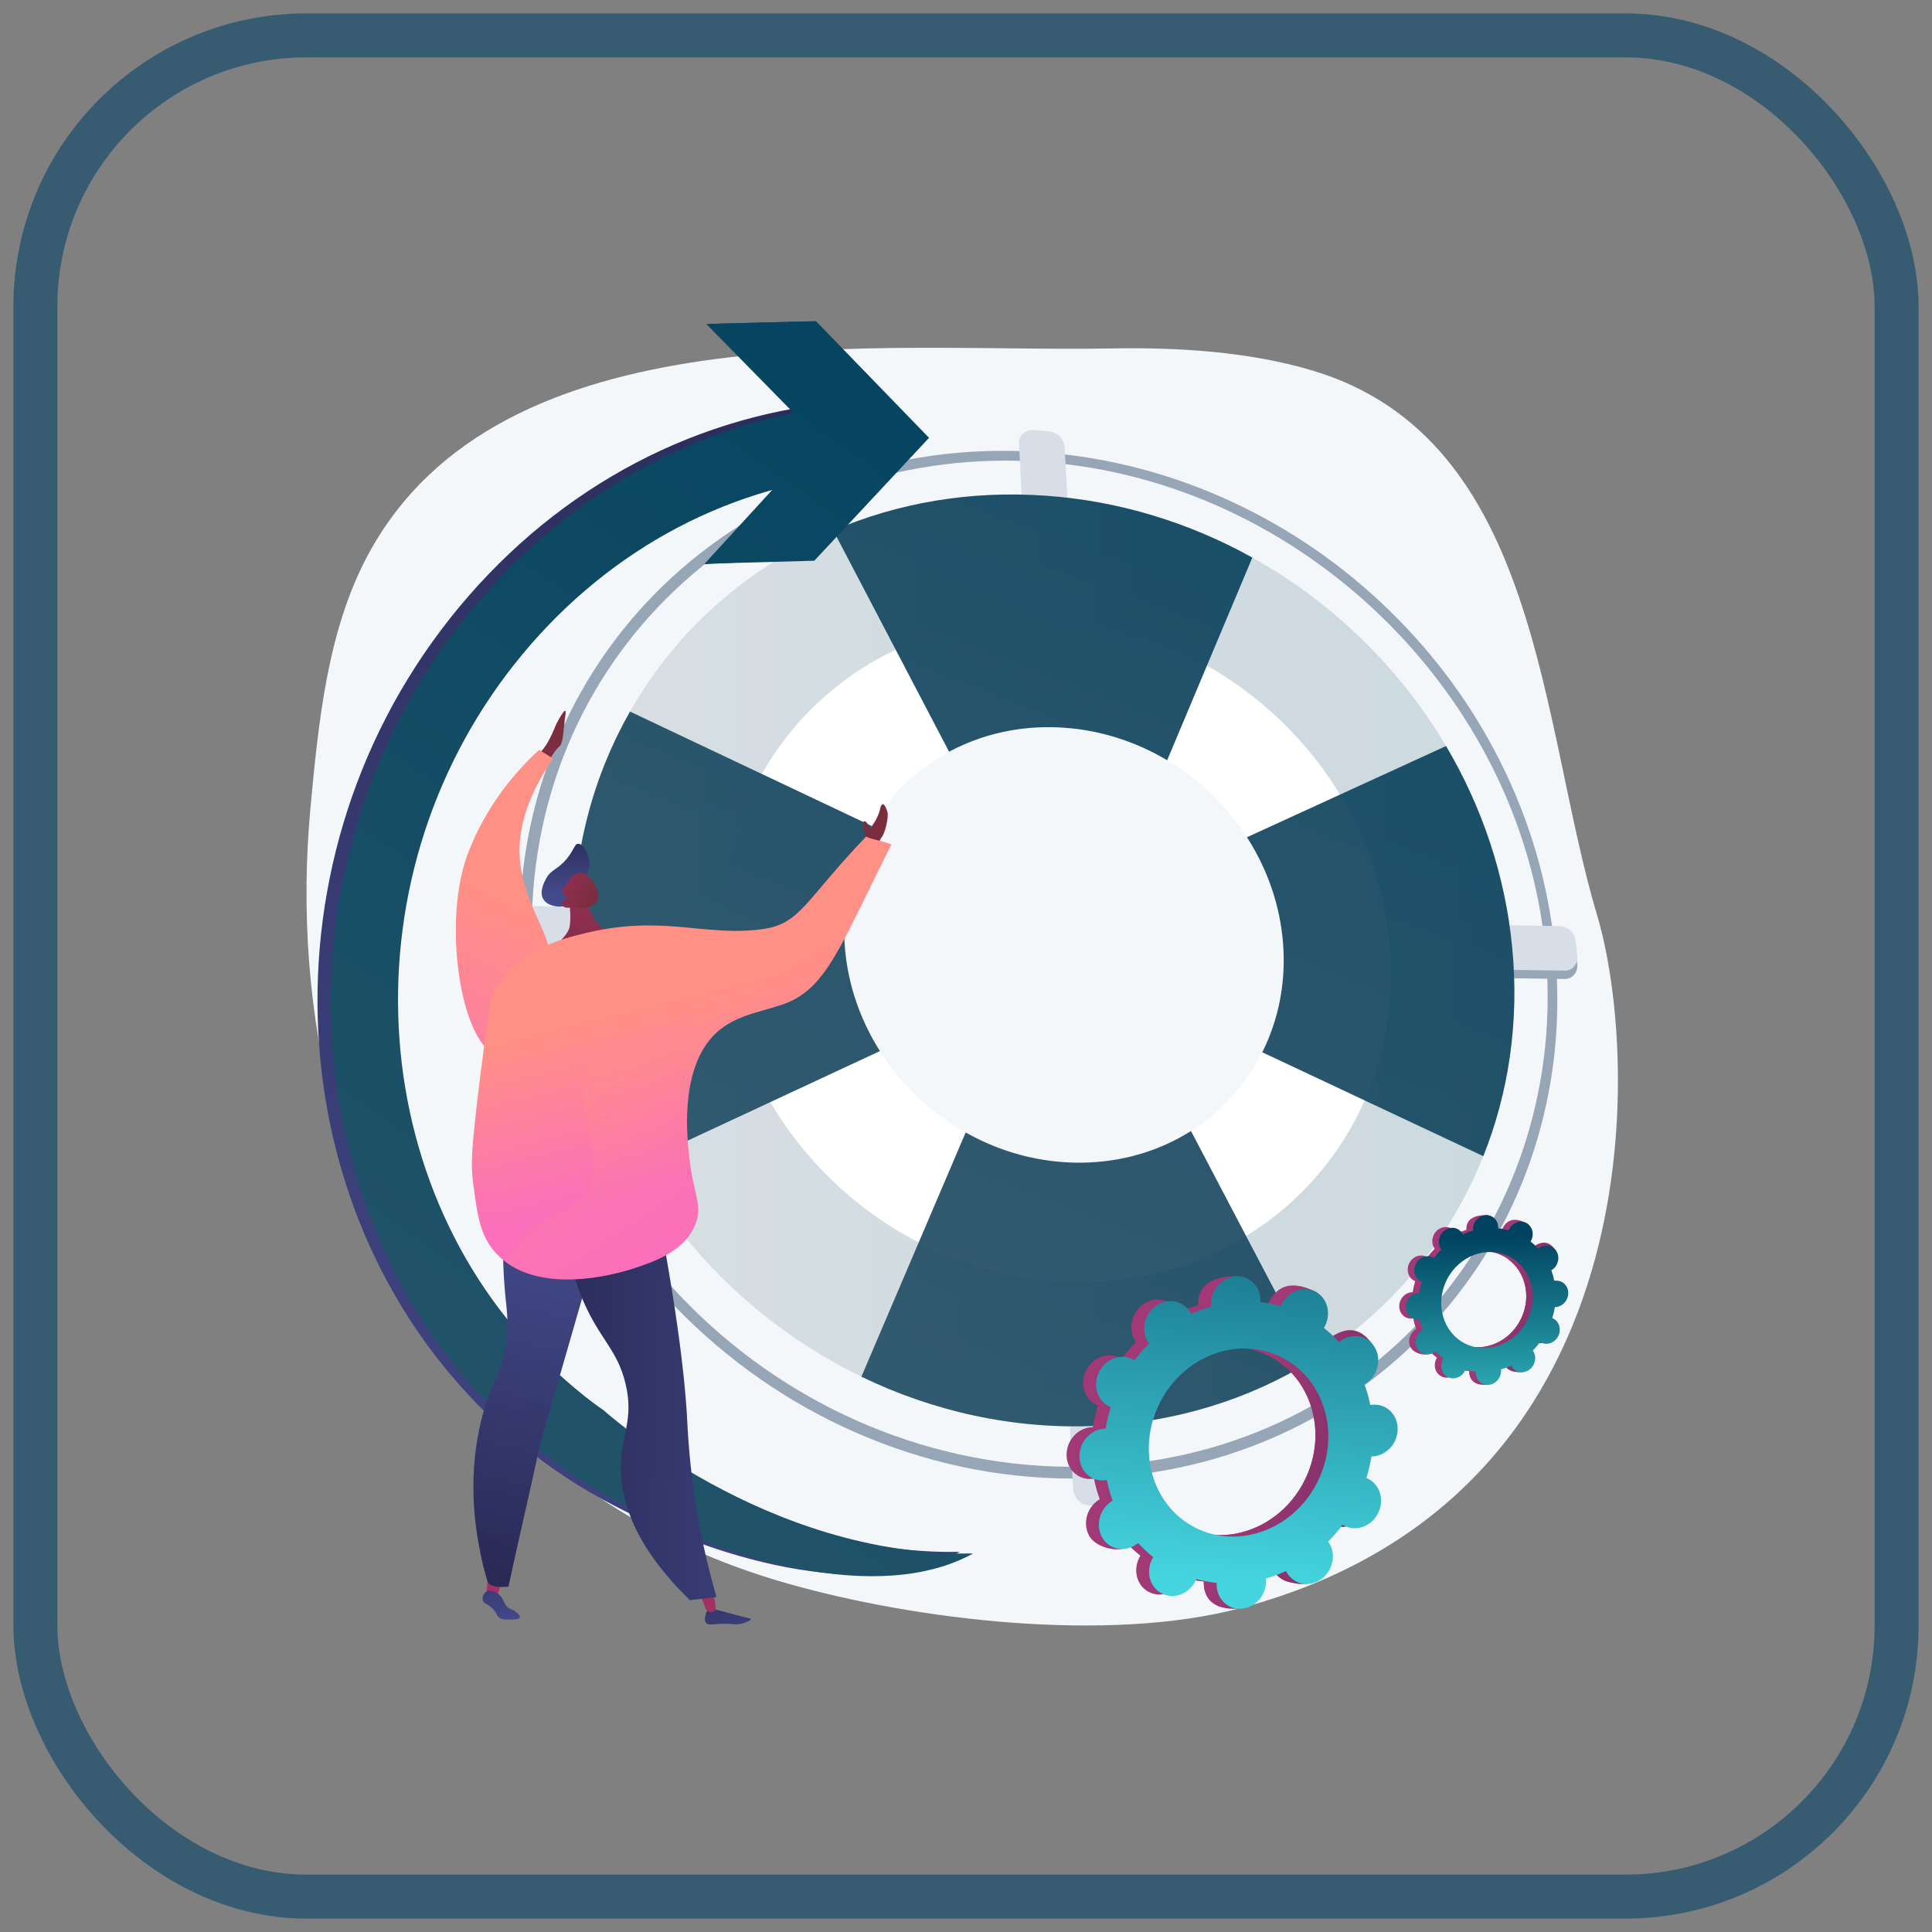 <svg width="98" height="98" viewBox="0 0 98 98" fill="none" xmlns="http://www.w3.org/2000/svg">
<rect x="0" y="0" width="98" height="98" fill="#808080" stroke="none"/>
<rect x="1.795" y="1.795" width="94.41" height="94.41" rx="13.753" stroke="#375C71" stroke-width="2.23"/>
<path d="M24.021 70.271C27.904 74.842 33.148 78.373 39.824 80.289C46.435 82.187 56.212 83.35 62.922 81.571C84.113 75.954 83.135 53.519 81.016 46.439C78.105 36.714 78.151 22.286 66.608 18.806C63.35 17.824 59.685 17.611 56.302 17.675C44.742 17.894 25.341 15.618 18.639 28.198C16.596 32.032 16.15 36.682 15.749 40.973C14.778 51.387 17.271 62.325 24.021 70.271Z" fill="#F4F7FA"/>
<path d="M80.005 48.906C80.047 49.327 79.76 49.663 79.362 49.658L75.46 49.604C75.053 49.598 74.694 49.248 74.655 48.822L74.587 48.079C74.549 47.655 74.843 47.318 75.249 47.326L79.138 47.402C79.534 47.41 79.888 47.755 79.931 48.173L80.005 48.906Z" fill="#97A6B7"/>
<path d="M31.741 48.144C31.746 48.616 31.341 48.993 30.839 48.986L25.899 48.917C25.384 48.91 24.96 48.516 24.96 48.037V47.203C24.96 46.727 25.38 46.349 25.892 46.359L30.81 46.456C31.31 46.465 31.724 46.853 31.729 47.322L31.741 48.144Z" fill="#97A6B7"/>
<path d="M55.725 74.967C51.997 75.148 48.284 74.558 44.711 73.198C41.221 71.87 38.037 69.878 35.268 67.282C32.491 64.678 30.296 61.62 28.755 58.212C27.169 54.704 26.363 51.006 26.354 47.246C26.344 43.538 27.11 40.014 28.608 36.782C30.028 33.718 32.039 31.054 34.563 28.857C37.037 26.705 39.879 25.109 43.003 24.097C46.174 23.069 49.507 22.688 52.914 22.946C56.267 23.2 59.51 24.059 62.571 25.491C65.499 26.861 68.156 28.705 70.486 30.977C72.81 33.242 74.707 35.836 76.134 38.699C77.619 41.678 78.539 44.842 78.865 48.121C79.195 51.441 78.898 54.7 77.97 57.819C77.057 60.885 75.571 63.698 73.536 66.177C71.459 68.707 68.912 70.765 65.955 72.277C62.83 73.876 59.387 74.788 55.725 74.967ZM52.941 23.438C38.959 22.396 26.917 32.742 26.971 47.257C27.028 62.593 40.385 75.097 55.693 74.373C69.952 73.698 79.716 61.656 78.383 48.113C77.113 35.215 66.049 24.414 52.941 23.438Z" fill="#97A6B7"/>
<path d="M54.224 26.63C54.247 27.042 53.926 27.354 53.493 27.326L52.728 27.276C52.292 27.247 51.916 26.888 51.894 26.474L51.688 22.492C51.667 22.085 52.011 21.784 52.443 21.818L53.189 21.877C53.618 21.91 53.978 22.264 54.001 22.669L54.224 26.63Z" fill="#D8DEE8"/>
<path d="M56.962 75.385C56.989 75.878 56.642 76.297 56.172 76.321L55.34 76.364C54.867 76.389 54.455 76.007 54.43 75.512L54.183 70.749C54.158 70.262 54.53 69.854 54.999 69.837L55.81 69.808C56.275 69.791 56.669 70.168 56.696 70.652L56.962 75.385Z" fill="#D8DEE8"/>
<path d="M80.005 48.482C80.047 48.902 79.76 49.239 79.362 49.234L75.46 49.18C75.053 49.174 74.694 48.824 74.655 48.398L74.587 47.655C74.549 47.231 74.843 46.894 75.249 46.902L79.138 46.978C79.534 46.986 79.888 47.331 79.931 47.749L80.005 48.482Z" fill="#D8DEE8"/>
<path d="M31.741 47.72C31.746 48.191 31.341 48.569 30.839 48.562L25.899 48.493C25.384 48.486 24.96 48.092 24.96 47.613V46.779C24.96 46.303 25.38 45.925 25.892 45.935L30.81 46.032C31.31 46.041 31.724 46.429 31.729 46.898L31.741 47.72Z" fill="#D8DEE8"/>
<path d="M73.349 37.842C71.002 33.871 67.579 30.539 63.524 28.284C60.376 26.532 56.814 25.41 53.033 25.143C49.182 24.872 45.522 25.517 42.27 26.912C37.929 28.77 34.303 31.968 31.957 36.094C30.108 39.342 29.06 43.151 29.091 47.292C29.123 51.498 30.264 55.521 32.26 59.078C34.867 63.729 38.889 67.507 43.694 69.832C47.344 71.599 51.403 72.506 55.582 72.329C59.678 72.155 63.397 70.96 66.53 69.024C70.504 66.57 73.534 62.928 75.24 58.647C76.523 55.432 77.067 51.841 76.708 48.085C76.355 44.381 75.161 40.904 73.349 37.842ZM60.412 57.37C58.834 58.367 56.94 58.955 54.861 58.976C52.76 58.998 50.747 58.44 48.983 57.444C47.219 56.449 45.716 55.022 44.634 53.315C43.55 51.602 42.895 49.618 42.826 47.521C42.758 45.44 43.275 43.52 44.224 41.901C45.16 40.307 46.515 39.008 48.142 38.132C49.759 37.263 51.646 36.81 53.668 36.896C55.67 36.981 57.561 37.584 59.204 38.564C60.833 39.535 62.227 40.881 63.25 42.469C64.279 44.066 64.939 45.917 65.085 47.892C65.232 49.881 64.841 51.754 64.028 53.376C63.211 55.008 61.965 56.387 60.412 57.37Z" fill="white"/>
<path d="M63.524 28.284C62.115 31.637 60.675 35.063 59.204 38.564C57.56 37.584 55.67 36.981 53.667 36.896C51.646 36.81 49.759 37.263 48.142 38.132C46.174 34.372 44.217 30.632 42.27 26.911C45.522 25.517 49.182 24.872 53.032 25.143C56.814 25.41 60.376 26.532 63.524 28.284Z" fill="url(#paint0_linear_3562_3000)"/>
<path d="M66.53 69.024C63.397 70.96 59.678 72.155 55.582 72.329C51.403 72.506 47.344 71.599 43.694 69.832C45.499 65.604 47.261 61.476 48.983 57.444C50.747 58.44 52.76 58.998 54.861 58.976C56.94 58.955 58.834 58.367 60.412 57.37C62.44 61.233 64.479 65.118 66.53 69.024Z" fill="url(#paint1_linear_3562_3000)"/>
<path d="M76.709 48.086C77.067 51.842 76.524 55.432 75.24 58.647C71.546 56.91 67.808 55.154 64.028 53.376C64.841 51.755 65.233 49.882 65.085 47.892C64.939 45.917 64.279 44.066 63.251 42.469C66.697 40.89 70.062 39.348 73.349 37.842C75.161 40.905 76.355 44.381 76.709 48.086Z" fill="url(#paint2_linear_3562_3000)"/>
<path d="M42.826 47.521C42.895 49.618 43.55 51.602 44.634 53.315C40.617 55.186 36.493 57.106 32.26 59.078C30.264 55.521 29.123 51.498 29.091 47.292C29.06 43.151 30.108 39.342 31.957 36.094C36.095 38.053 40.184 39.989 44.224 41.901C43.275 43.52 42.758 45.44 42.826 47.521Z" fill="url(#paint3_linear_3562_3000)"/>
<path opacity="0.2" d="M73.349 37.841C71.002 33.871 67.579 30.539 63.524 28.284C60.376 26.532 56.814 25.41 53.033 25.143C49.182 24.872 45.522 25.517 42.27 26.911C37.929 28.77 34.303 31.968 31.957 36.094C30.108 39.341 29.06 43.151 29.091 47.292C29.123 51.498 30.264 55.52 32.26 59.077C34.867 63.728 38.889 67.507 43.694 69.831C47.344 71.599 51.403 72.506 55.582 72.329C59.678 72.155 63.397 70.96 66.53 69.023C70.504 66.57 73.534 62.928 75.24 58.647C76.523 55.432 77.067 51.841 76.708 48.085C76.355 44.38 75.161 40.904 73.349 37.841ZM69.331 55.568C68.055 58.603 65.837 61.154 62.968 62.84C60.722 64.16 58.079 64.95 55.187 65.022C52.254 65.095 49.419 64.421 46.878 63.161C43.543 61.51 40.748 58.869 38.919 55.635C37.518 53.159 36.696 50.357 36.633 47.417C36.571 44.51 37.258 41.82 38.51 39.509C40.111 36.552 42.631 34.226 45.686 32.842C47.992 31.796 50.605 31.286 53.373 31.439C56.104 31.591 58.688 32.373 60.975 33.625C63.93 35.24 66.422 37.655 68.119 40.544C69.427 42.77 70.275 45.296 70.501 47.982C70.728 50.694 70.297 53.273 69.331 55.568Z" fill="url(#paint4_linear_3562_3000)"/>
<path d="M77.838 68.061C78.148 68.218 78.537 68.074 78.707 67.738C78.877 67.403 78.764 67.004 78.455 66.846C78.439 66.838 78.422 66.831 78.406 66.825C78.463 66.639 78.507 66.452 78.536 66.265C78.554 66.265 78.571 66.265 78.59 66.263C78.943 66.232 79.223 65.907 79.216 65.538C79.209 65.169 78.916 64.895 78.563 64.926C78.544 64.928 78.526 64.931 78.508 64.934C78.471 64.751 78.421 64.573 78.357 64.4C78.373 64.39 78.389 64.38 78.405 64.369C78.707 64.157 78.804 63.739 78.621 63.435C78.438 63.132 78.044 63.057 77.742 63.269C77.726 63.28 77.712 63.291 77.697 63.303C77.578 63.171 77.447 63.049 77.305 62.937C77.315 62.921 77.325 62.904 77.334 62.887C77.504 62.552 77.727 62.185 77.415 62.033C76.692 61.68 76.382 61.982 76.212 62.317C76.203 62.335 76.196 62.352 76.188 62.37C76.015 62.322 75.839 62.288 75.662 62.27C75.663 62.251 75.663 62.232 75.663 62.213C75.656 61.844 75.765 61.645 75.41 61.638C74.637 61.623 74.376 61.958 74.383 62.327C74.384 62.347 74.385 62.365 74.387 62.384C74.21 62.435 74.036 62.499 73.866 62.578C73.858 62.561 73.85 62.545 73.841 62.529C73.657 62.225 73.264 62.15 72.961 62.362C72.659 62.574 72.562 62.992 72.746 63.296C72.755 63.312 72.765 63.326 72.776 63.34C72.642 63.474 72.516 63.62 72.4 63.776C72.385 63.766 72.37 63.757 72.354 63.749C72.044 63.592 71.655 63.736 71.485 64.072C71.315 64.407 71.428 64.806 71.738 64.964C71.754 64.972 71.77 64.979 71.786 64.985C71.729 65.171 71.686 65.358 71.656 65.545C71.639 65.545 71.621 65.545 71.603 65.547C71.249 65.578 70.969 65.903 70.976 66.272C70.984 66.641 71.276 66.915 71.629 66.883C71.648 66.882 71.666 66.879 71.684 66.876C71.721 67.059 71.772 67.237 71.835 67.41C71.819 67.42 71.803 67.43 71.787 67.441C71.485 67.653 71.388 68.07 71.571 68.374C71.754 68.678 72.361 68.82 72.663 68.608C72.678 68.597 72.48 68.519 72.495 68.507C72.614 68.639 72.745 68.761 72.887 68.873C72.877 68.889 72.867 68.906 72.858 68.923C72.688 69.258 72.801 69.658 73.111 69.815C73.421 69.972 73.81 69.828 73.98 69.493C73.989 69.475 73.996 69.457 74.004 69.44C74.178 69.488 74.354 69.522 74.531 69.54C74.53 69.559 74.529 69.578 74.529 69.597C74.537 69.966 74.829 70.239 75.182 70.208C75.536 70.176 75.816 69.852 75.809 69.483C75.808 69.463 75.807 69.444 75.805 69.426C75.982 69.375 76.156 69.311 76.326 69.232C76.334 69.249 76.342 69.265 76.352 69.281C76.535 69.585 76.928 69.66 77.231 69.448C77.533 69.236 77.63 68.818 77.447 68.514C77.437 68.498 77.427 68.484 77.417 68.469C77.55 68.336 77.676 68.19 77.792 68.034C77.807 68.044 77.822 68.053 77.838 68.061ZM73.977 68.11C72.852 67.539 72.442 66.089 73.06 64.871C73.678 63.653 75.091 63.129 76.216 63.7C77.34 64.271 77.751 65.721 77.132 66.939C76.514 68.157 75.101 68.681 73.977 68.11Z" fill="url(#paint5_linear_3562_3000)"/>
<path d="M78.589 66.263C78.943 66.231 79.223 65.907 79.216 65.538C79.209 65.169 78.916 64.895 78.563 64.926C78.544 64.928 78.526 64.931 78.508 64.934C78.471 64.751 78.42 64.573 78.357 64.4C78.373 64.39 78.389 64.38 78.405 64.369C78.707 64.157 79.081 63.645 78.868 63.362C78.463 62.824 78.044 63.057 77.742 63.269C77.726 63.279 77.712 63.291 77.697 63.303C77.578 63.171 77.447 63.049 77.305 62.937C77.315 62.921 77.325 62.904 77.334 62.887C77.426 62.704 77.435 62.503 77.373 62.332C77.081 62.846 76.793 63.362 76.51 63.881C77.407 64.539 77.693 65.834 77.132 66.939C76.657 67.875 75.712 68.4 74.79 68.335C74.749 68.441 74.708 68.549 74.664 68.654C74.545 68.941 74.409 69.222 74.273 69.502C74.359 69.519 74.444 69.531 74.531 69.54C74.529 69.559 74.529 69.578 74.529 69.597C74.536 69.966 74.76 70.279 75.401 70.245C75.755 70.227 75.816 69.852 75.809 69.483C75.808 69.463 75.807 69.444 75.805 69.426C75.982 69.375 76.156 69.311 76.326 69.232C76.334 69.249 76.342 69.265 76.352 69.281C76.535 69.585 77.17 69.714 77.472 69.502C77.775 69.29 77.63 68.818 77.447 68.514C77.437 68.498 77.427 68.484 77.416 68.469C77.55 68.335 77.676 68.19 77.792 68.034C77.807 68.044 77.822 68.053 77.838 68.061C78.148 68.218 78.537 68.074 78.707 67.738C78.877 67.403 78.764 67.004 78.454 66.846C78.439 66.838 78.422 66.831 78.406 66.825C78.463 66.639 78.507 66.452 78.536 66.265C78.553 66.265 78.571 66.265 78.589 66.263Z" fill="url(#paint6_linear_3562_3000)"/>
<path d="M78.171 68.099C78.481 68.256 78.87 68.112 79.04 67.776C79.21 67.441 79.097 67.041 78.788 66.884C78.772 66.876 78.755 66.869 78.739 66.862C78.796 66.677 78.84 66.49 78.869 66.303C78.887 66.303 78.904 66.302 78.922 66.301C79.276 66.269 79.556 65.945 79.549 65.576C79.542 65.206 79.249 64.933 78.896 64.964C78.877 64.966 78.859 64.969 78.841 64.972C78.804 64.789 78.754 64.61 78.69 64.437C78.706 64.428 78.722 64.418 78.738 64.407C79.04 64.195 79.137 63.777 78.954 63.473C78.771 63.169 78.377 63.095 78.075 63.306C78.059 63.317 78.045 63.329 78.03 63.341C77.911 63.209 77.78 63.087 77.638 62.975C77.648 62.959 77.658 62.942 77.667 62.925C77.837 62.589 77.724 62.19 77.414 62.033C77.105 61.875 76.715 62.02 76.545 62.355C76.536 62.373 76.529 62.39 76.521 62.408C76.348 62.359 76.172 62.326 75.995 62.307C75.996 62.289 75.996 62.27 75.996 62.251C75.989 61.882 75.696 61.608 75.343 61.64C74.989 61.671 74.709 61.996 74.716 62.365C74.717 62.384 74.718 62.403 74.72 62.422C74.543 62.472 74.369 62.537 74.199 62.615C74.191 62.599 74.183 62.582 74.174 62.566C73.99 62.263 73.597 62.188 73.294 62.4C72.992 62.612 72.895 63.03 73.079 63.334C73.088 63.349 73.098 63.364 73.109 63.378C72.975 63.512 72.849 63.657 72.734 63.813C72.719 63.804 72.703 63.795 72.687 63.787C72.377 63.629 71.988 63.774 71.818 64.109C71.648 64.445 71.761 64.844 72.071 65.001C72.087 65.009 72.103 65.016 72.119 65.023C72.062 65.208 72.019 65.395 71.989 65.582C71.972 65.583 71.954 65.583 71.936 65.585C71.582 65.616 71.302 65.941 71.309 66.31C71.317 66.679 71.609 66.953 71.963 66.921C71.981 66.919 71.999 66.917 72.017 66.913C72.054 67.096 72.105 67.275 72.168 67.448C72.152 67.457 72.136 67.467 72.12 67.478C71.818 67.69 71.721 68.108 71.904 68.412C72.087 68.716 72.481 68.791 72.783 68.579C72.799 68.568 72.813 68.556 72.828 68.544C72.947 68.676 73.078 68.799 73.22 68.91C73.21 68.927 73.2 68.943 73.191 68.961C73.021 69.296 73.134 69.695 73.444 69.853C73.754 70.01 74.143 69.865 74.313 69.53C74.322 69.513 74.329 69.495 74.337 69.478C74.511 69.526 74.687 69.559 74.864 69.578C74.863 69.597 74.862 69.615 74.862 69.634C74.87 70.003 75.162 70.277 75.515 70.246C75.869 70.214 76.149 69.889 76.142 69.52C76.141 69.501 76.14 69.482 76.138 69.463C76.315 69.413 76.489 69.348 76.659 69.27C76.667 69.287 76.675 69.303 76.685 69.319C76.868 69.623 77.261 69.697 77.564 69.485C77.866 69.274 77.963 68.856 77.78 68.552C77.77 68.536 77.76 68.522 77.75 68.507C77.883 68.373 78.009 68.228 78.125 68.072C78.14 68.081 78.155 68.091 78.171 68.099ZM74.31 68.148C73.185 67.577 72.775 66.127 73.393 64.909C74.011 63.691 75.424 63.167 76.549 63.738C77.673 64.309 78.084 65.759 77.466 66.977C76.847 68.194 75.434 68.719 74.31 68.148Z" fill="url(#paint7_linear_3562_3000)"/>
<path d="M67.544 77.321C68.151 77.629 68.913 77.346 69.246 76.689C69.58 76.032 69.359 75.25 68.752 74.942C68.72 74.926 68.688 74.912 68.656 74.9C68.769 74.536 68.854 74.17 68.911 73.803C68.946 73.803 68.981 73.802 69.016 73.799C69.708 73.738 70.258 73.102 70.243 72.378C70.229 71.655 69.656 71.119 68.963 71.181C68.927 71.184 68.892 71.19 68.856 71.196C68.784 70.838 68.685 70.488 68.56 70.149C68.592 70.13 68.624 70.111 68.654 70.09C69.247 69.675 69.436 68.856 69.077 68.26C68.719 67.665 67.948 67.519 67.356 67.934C67.325 67.955 67.297 67.978 67.268 68.001C67.034 67.743 66.778 67.503 66.5 67.284C66.52 67.252 66.539 67.22 66.556 67.186C66.89 66.529 67.326 65.811 66.714 65.513C65.3 64.822 64.692 65.413 64.359 66.07C64.342 66.104 64.327 66.139 64.312 66.173C63.972 66.078 63.627 66.013 63.28 65.976C63.282 65.94 63.284 65.903 63.283 65.866C63.269 65.143 63.483 64.752 62.789 64.738C61.273 64.709 60.762 65.367 60.777 66.09C60.777 66.127 60.781 66.164 60.784 66.201C60.437 66.3 60.096 66.427 59.764 66.58C59.748 66.547 59.732 66.515 59.713 66.484C59.354 65.889 58.584 65.743 57.991 66.158C57.399 66.573 57.21 67.392 57.568 67.987C57.587 68.017 57.607 68.046 57.627 68.074C57.365 68.337 57.119 68.621 56.892 68.927C56.863 68.908 56.833 68.89 56.802 68.874C56.195 68.566 55.433 68.849 55.099 69.506C54.766 70.163 54.987 70.946 55.594 71.254C55.625 71.27 55.657 71.283 55.689 71.296C55.577 71.659 55.492 72.026 55.435 72.392C55.4 72.392 55.365 72.393 55.33 72.396C54.637 72.458 54.088 73.094 54.102 73.817C54.117 74.54 54.69 75.076 55.382 75.015C55.418 75.011 55.454 75.006 55.489 74.999C55.561 75.358 55.66 75.708 55.785 76.046C55.754 76.065 55.722 76.084 55.691 76.106C55.099 76.521 54.909 77.34 55.268 77.935C55.627 78.531 56.814 78.807 57.407 78.392C57.437 78.371 57.049 78.218 57.077 78.194C57.311 78.453 57.568 78.692 57.845 78.911C57.826 78.943 57.807 78.976 57.789 79.01C57.456 79.667 57.677 80.449 58.284 80.757C58.891 81.065 59.653 80.782 59.987 80.125C60.004 80.091 60.019 80.057 60.033 80.022C60.373 80.117 60.718 80.183 61.065 80.219C61.063 80.256 61.061 80.292 61.062 80.329C61.077 81.052 61.65 81.588 62.342 81.527C63.034 81.465 63.584 80.829 63.569 80.106C63.568 80.068 63.565 80.031 63.561 79.994C63.909 79.895 64.25 79.769 64.582 79.616C64.597 79.648 64.614 79.68 64.632 79.711C64.991 80.306 65.762 80.453 66.354 80.038C66.947 79.623 67.136 78.804 66.777 78.209C66.759 78.178 66.739 78.15 66.718 78.121C66.981 77.859 67.226 77.574 67.453 77.269C67.483 77.287 67.512 77.305 67.544 77.321ZM59.98 77.417C57.777 76.299 56.973 73.458 58.184 71.073C59.395 68.687 62.163 67.66 64.366 68.778C66.569 69.897 67.373 72.738 66.162 75.123C64.951 77.509 62.183 78.536 59.98 77.417Z" fill="url(#paint8_linear_3562_3000)"/>
<path d="M69.016 73.799C69.708 73.738 70.258 73.102 70.243 72.379C70.229 71.656 69.656 71.119 68.963 71.181C68.927 71.184 68.892 71.19 68.856 71.196C68.784 70.838 68.685 70.488 68.56 70.149C68.592 70.131 68.624 70.111 68.654 70.09C69.247 69.675 69.98 68.672 69.562 68.117C68.769 67.063 67.948 67.519 67.356 67.934C67.325 67.955 67.297 67.978 67.268 68.001C67.034 67.743 66.778 67.503 66.5 67.284C66.52 67.252 66.539 67.22 66.556 67.186C66.738 66.828 66.754 66.434 66.634 66.099C66.062 67.106 65.498 68.117 64.943 69.134C66.701 70.421 67.26 72.96 66.162 75.123C65.231 76.957 63.38 77.986 61.573 77.857C61.493 78.066 61.414 78.277 61.327 78.484C61.093 79.045 60.827 79.596 60.56 80.145C60.728 80.177 60.896 80.202 61.065 80.219C61.063 80.256 61.061 80.292 61.062 80.329C61.077 81.052 61.516 81.667 62.77 81.6C63.464 81.563 63.584 80.829 63.569 80.106C63.568 80.068 63.565 80.031 63.561 79.995C63.909 79.896 64.25 79.769 64.582 79.616C64.597 79.648 64.614 79.68 64.632 79.711C64.991 80.307 66.236 80.56 66.828 80.145C67.42 79.73 67.136 78.804 66.777 78.209C66.759 78.178 66.739 78.15 66.718 78.121C66.981 77.859 67.226 77.574 67.453 77.269C67.483 77.287 67.512 77.305 67.544 77.321C68.151 77.629 68.913 77.346 69.246 76.689C69.58 76.032 69.359 75.25 68.752 74.942C68.72 74.926 68.688 74.913 68.656 74.9C68.769 74.536 68.854 74.17 68.911 73.803C68.946 73.803 68.981 73.802 69.016 73.799Z" fill="url(#paint9_linear_3562_3000)"/>
<path d="M68.197 77.395C68.803 77.704 69.566 77.421 69.899 76.764C70.233 76.107 70.011 75.324 69.405 75.016C69.373 75 69.341 74.987 69.309 74.974C69.422 74.611 69.507 74.244 69.564 73.877C69.598 73.877 69.633 73.877 69.669 73.874C70.361 73.812 70.91 73.176 70.896 72.453C70.882 71.73 70.309 71.194 69.616 71.255C69.58 71.259 69.545 71.264 69.509 71.271C69.437 70.912 69.338 70.562 69.213 70.224C69.245 70.205 69.276 70.186 69.307 70.164C69.9 69.749 70.089 68.93 69.73 68.335C69.372 67.739 68.601 67.593 68.008 68.008C67.978 68.029 67.95 68.052 67.921 68.076C67.687 67.817 67.431 67.578 67.153 67.359C67.173 67.327 67.192 67.294 67.209 67.26C67.543 66.603 67.321 65.821 66.714 65.513C66.108 65.205 65.345 65.488 65.012 66.145C64.995 66.179 64.98 66.213 64.965 66.248C64.625 66.153 64.28 66.087 63.933 66.051C63.935 66.014 63.937 65.978 63.936 65.941C63.922 65.218 63.349 64.681 62.657 64.743C61.964 64.805 61.415 65.441 61.429 66.164C61.43 66.202 61.433 66.239 61.437 66.275C61.09 66.374 60.749 66.501 60.417 66.654C60.401 66.622 60.385 66.59 60.366 66.559C60.007 65.963 59.236 65.817 58.644 66.232C58.052 66.647 57.862 67.466 58.221 68.061C58.239 68.092 58.26 68.12 58.28 68.149C58.018 68.411 57.772 68.696 57.545 69.001C57.516 68.983 57.486 68.965 57.455 68.949C56.848 68.641 56.086 68.924 55.752 69.581C55.418 70.238 55.64 71.02 56.246 71.328C56.278 71.344 56.31 71.358 56.342 71.37C56.23 71.734 56.145 72.1 56.087 72.467C56.053 72.467 56.018 72.468 55.982 72.471C55.29 72.532 54.741 73.168 54.755 73.892C54.77 74.615 55.343 75.151 56.035 75.089C56.071 75.086 56.107 75.08 56.142 75.074C56.214 75.432 56.313 75.782 56.438 76.121C56.407 76.139 56.375 76.159 56.344 76.18C55.752 76.595 55.562 77.414 55.921 78.01C56.28 78.605 57.05 78.751 57.643 78.336C57.673 78.315 57.702 78.292 57.73 78.269C57.964 78.527 58.22 78.767 58.498 78.986C58.478 79.018 58.459 79.05 58.442 79.084C58.108 79.741 58.33 80.523 58.937 80.832C59.544 81.14 60.306 80.857 60.639 80.2C60.657 80.166 60.672 80.131 60.686 80.097C61.026 80.192 61.371 80.257 61.718 80.293C61.716 80.33 61.714 80.367 61.715 80.404C61.729 81.127 62.302 81.663 62.995 81.601C63.687 81.539 64.236 80.903 64.222 80.18C64.221 80.142 64.218 80.106 64.214 80.069C64.561 79.97 64.903 79.843 65.234 79.69C65.25 79.722 65.267 79.754 65.285 79.786C65.644 80.381 66.415 80.527 67.007 80.112C67.6 79.697 67.789 78.878 67.43 78.283C67.412 78.252 67.392 78.224 67.371 78.196C67.633 77.933 67.879 77.649 68.106 77.343C68.135 77.362 68.165 77.379 68.197 77.395ZM60.633 77.491C58.43 76.373 57.625 73.532 58.837 71.147C60.048 68.761 62.816 67.734 65.019 68.853C67.222 69.971 68.026 72.812 66.815 75.198C65.603 77.583 62.836 78.61 60.633 77.491Z" fill="url(#paint10_linear_3562_3000)"/>
<path d="M48.688 78.711C43.956 81.335 36.074 79.088 30.524 76.036C28.894 75.14 27.339 74.061 25.882 72.8C14.146 62.639 12.78 44.045 22.839 31.352C27.828 25.055 34.792 21.173 42.449 20.421C43.387 20.328 44.195 21.052 44.251 22.038C44.308 23.023 43.592 23.897 42.652 23.99C35.928 24.651 29.81 28.061 25.427 33.592C16.591 44.742 17.791 61.079 28.101 70.005C28.696 70.52 29.31 71.026 29.941 71.45H29.94C29.94 71.45 38.197 78.934 48.679 78.715C48.682 78.715 48.685 78.711 48.688 78.711Z" fill="url(#paint11_linear_3562_3000)"/>
<path d="M35.719 28.62L41.544 22.259L35.824 16.432L40.883 16.305L46.446 22.124L40.625 28.358L35.719 28.62Z" fill="url(#paint12_linear_3562_3000)"/>
<path d="M49.367 78.796C44.635 81.42 36.752 79.172 31.202 76.121C29.573 75.225 28.017 74.146 26.561 72.885C14.825 62.724 13.459 44.13 23.518 31.437C28.507 25.14 35.471 21.258 43.127 20.505C44.066 20.413 44.874 21.137 44.93 22.123C44.987 23.108 44.27 23.982 43.331 24.075C36.606 24.736 30.489 28.146 26.105 33.677C17.27 44.827 18.469 61.164 28.779 70.09C29.374 70.605 29.989 71.11 30.62 71.535H30.618C30.618 71.535 38.876 79.019 49.358 78.8C49.361 78.8 49.364 78.796 49.367 78.796Z" fill="url(#paint13_linear_3562_3000)"/>
<path d="M36.398 28.578L42.222 22.343L36.473 16.415L41.39 16.291L47.125 22.209L41.304 28.443L36.398 28.578Z" fill="url(#paint14_linear_3562_3000)"/>
<path d="M27.795 38.681C27.795 38.681 28.139 38.055 28.368 37.869C28.597 37.683 28.576 36.887 28.68 36.274C28.783 35.661 28.341 36.496 28.24 36.685C28.138 36.873 27.747 38.042 27.182 38.314L27.795 38.681Z" fill="url(#paint15_linear_3562_3000)"/>
<path d="M27.348 38.033C27.583 38.182 27.818 38.331 28.054 38.48C27.129 39.82 26.02 41.911 26.447 44.171C26.88 46.459 28.109 47.511 27.939 49.272C27.751 51.224 26.546 54.02 25.102 53.459C23.38 52.79 22.422 46.76 23.731 43.304C24.694 40.763 26.259 39.037 27.348 38.033Z" fill="url(#paint16_linear_3562_3000)"/>
<path d="M29.497 44.812C29.723 44.334 29.822 44.333 29.873 44.083C29.991 43.512 29.625 42.802 29.331 42.8C29.142 42.799 29.135 43.093 28.747 43.563C28.273 44.138 27.974 44.073 27.699 44.569C27.635 44.685 27.346 45.206 27.543 45.584C27.796 46.066 28.738 46.116 29.12 45.728C29.301 45.544 29.219 45.401 29.497 44.812Z" fill="url(#paint17_linear_3562_3000)"/>
<path d="M28.807 45.341C28.807 45.341 29.001 46.232 28.902 46.964C28.813 47.625 27.613 48.344 27.384 48.547C27.156 48.75 28.016 48.938 28.797 48.813C29.577 48.688 31.702 47.941 32.017 47.549C32.331 47.157 31.632 47.366 31.036 47.31C30.441 47.255 29.846 46.277 29.815 45.77C29.783 45.263 28.807 45.341 28.807 45.341Z" fill="url(#paint18_linear_3562_3000)"/>
<path d="M29.082 46.002C29.082 46.002 29.689 46.248 30.208 45.808C30.672 45.414 29.932 44.267 29.448 44.266C29.286 44.265 29.054 44.388 28.92 44.561C28.841 44.663 28.838 44.73 28.705 44.894C28.582 45.046 28.527 45.061 28.51 45.133C28.488 45.224 28.534 45.373 28.867 45.622C28.704 45.597 28.565 45.644 28.514 45.74C28.506 45.755 28.489 45.803 28.496 45.852C28.52 46.027 28.753 46.102 29.082 46.002Z" fill="url(#paint19_linear_3562_3000)"/>
<path d="M43.732 43.083C43.732 43.083 44.086 42.984 43.881 42.312C43.721 41.785 43.763 41.594 43.903 41.673C44.043 41.751 44.103 42.06 44.103 42.06C44.103 42.06 44.514 41.602 44.636 41.058C44.757 40.514 44.938 40.934 45.014 41.188C45.09 41.441 44.884 42.289 44.727 42.463C44.569 42.637 44.399 43.333 44.399 43.333L43.732 43.083Z" fill="url(#paint20_linear_3562_3000)"/>
<path d="M35.875 81.688C35.699 82.075 35.756 82.237 35.805 82.308C35.947 82.515 36.27 82.306 37.13 82.383C37.231 82.392 37.423 82.413 37.661 82.35C37.865 82.295 38.103 82.179 38.091 82.125C38.087 82.105 38.05 82.098 38.036 82.095C37.797 82.051 36.295 81.637 36.295 81.637L35.875 81.688Z" fill="url(#paint21_linear_3562_3000)"/>
<path d="M35.531 80.935L35.802 81.6C35.844 81.702 35.941 81.771 36.051 81.776C36.163 81.781 36.283 81.746 36.294 81.573C36.309 81.337 36.166 80.745 36.166 80.745L35.531 80.935Z" fill="url(#paint22_linear_3562_3000)"/>
<path d="M25.503 80.098L25.171 81.089L24.647 81.021L24.742 80.109L25.503 80.098Z" fill="url(#paint23_linear_3562_3000)"/>
<path d="M25.024 81.634C24.763 81.342 24.538 81.376 24.487 81.171C24.447 81.01 24.54 80.808 24.688 80.729C24.895 80.617 25.154 80.775 25.213 80.811C25.611 81.054 25.516 81.454 25.889 81.616C25.964 81.648 26.083 81.682 26.21 81.794C26.264 81.842 26.398 81.96 26.37 82.045C26.337 82.144 26.105 82.147 25.884 82.15C25.619 82.154 25.486 82.156 25.356 82.08C25.177 81.975 25.226 81.86 25.024 81.634Z" fill="url(#paint24_linear_3562_3000)"/>
<path d="M25.738 59.597C25.49 61.566 25.476 63.282 25.555 64.696C25.639 66.218 25.782 66.501 25.722 67.535C25.592 69.785 24.828 69.992 24.311 72.478C23.74 75.224 24.137 77.537 24.297 78.42C24.437 79.193 24.611 79.826 24.746 80.268C24.966 80.528 25.367 80.503 25.789 80.483C26.326 77.996 26.878 75.662 27.415 73.175C28.483 69.474 29.551 65.772 30.618 62.071C28.992 61.246 27.365 60.422 25.738 59.597Z" fill="url(#paint25_linear_3562_3000)"/>
<path opacity="0.3" d="M25.789 80.483C26.327 77.996 26.878 75.662 27.416 73.175C28.483 69.474 29.551 65.772 30.619 62.071C28.992 61.246 27.365 60.422 25.739 59.597C25.722 59.727 25.709 59.854 25.695 59.982C27.777 62.439 27.992 64.165 27.795 65.289C27.556 66.653 26.704 67.216 26.544 69.221C26.43 70.655 26.818 70.971 26.621 72.251C26.367 73.898 25.517 74.716 25.026 75.615C24.551 76.484 24.232 77.769 24.59 79.722C24.645 79.926 24.698 80.11 24.747 80.268C24.966 80.528 25.367 80.503 25.789 80.483Z" fill="url(#paint26_linear_3562_3000)"/>
<path d="M28.597 61.901C28.663 62.84 28.86 64.258 29.516 65.831C30.397 67.939 31.309 68.424 31.732 70.195C32.173 72.044 31.483 72.792 31.496 74.506C31.508 76.111 32.135 78.388 34.997 81.169C35.447 81.115 35.896 81.061 36.345 81.007C35.944 79.632 35.402 77.483 35.083 74.785C34.924 73.433 34.879 72.443 34.86 72.073C34.744 69.826 34.315 66.011 32.925 59.147C31.483 60.065 30.04 60.983 28.597 61.901Z" fill="url(#paint27_linear_3562_3000)"/>
<path d="M45.217 42.837C44.128 44.99 43.373 46.636 42.697 47.876C41.775 49.565 40.999 50.5 39.729 50.938C38.337 51.418 36.904 51.537 35.909 52.859C34.524 54.699 34.853 57.716 34.959 58.681C35.168 60.597 35.68 61.164 35.247 62.164C34.663 63.513 33.111 64.021 32.113 64.348C32.029 64.375 31.855 64.431 31.613 64.496C31.537 64.517 31.455 64.539 31.366 64.56C31.228 64.595 31.075 64.63 30.91 64.665C30.817 64.684 30.72 64.703 30.62 64.722C30.593 64.726 30.565 64.731 30.538 64.736C30.441 64.753 30.34 64.77 30.236 64.785C30.212 64.789 30.189 64.792 30.165 64.796C29.968 64.825 29.762 64.848 29.549 64.866C29.528 64.867 29.507 64.869 29.486 64.871C29.133 64.898 28.764 64.908 28.391 64.889C28.226 64.881 28.058 64.868 27.893 64.847C27.429 64.791 26.967 64.684 26.533 64.506C26.503 64.494 26.471 64.48 26.441 64.467C25.962 64.261 25.52 63.965 25.147 63.555C24.351 62.681 24.218 61.672 23.998 60.006C23.878 59.096 23.881 58.355 24.424 54.096C24.851 50.765 24.952 50.411 25.253 49.94C26.396 48.147 28.535 47.608 29.762 47.316C33.659 46.391 35.745 47.527 38.674 47.131C40.614 46.87 40.847 45.649 43.932 42.438C44.223 42.593 44.926 42.682 45.217 42.837Z" fill="url(#paint28_linear_3562_3000)"/>
<g opacity="0.3">
<path d="M42.696 47.877C41.775 49.565 40.999 50.501 39.729 50.938C38.337 51.418 36.904 51.537 35.909 52.859C34.524 54.699 34.853 57.717 34.959 58.681C35.168 60.598 35.68 61.164 35.247 62.164C34.663 63.513 33.111 64.021 32.113 64.348C32.029 64.375 31.855 64.431 31.612 64.496C31.537 64.517 31.454 64.539 31.366 64.56C31.228 64.595 31.075 64.63 30.91 64.665C30.817 64.684 30.72 64.703 30.619 64.722C30.592 64.726 30.565 64.731 30.538 64.736C30.44 64.753 30.339 64.769 30.236 64.786C30.212 64.789 30.188 64.792 30.165 64.796C29.968 64.824 29.762 64.848 29.549 64.866C29.528 64.867 29.507 64.869 29.486 64.871C29.133 64.898 28.763 64.907 28.391 64.889C28.225 64.881 28.059 64.866 27.893 64.847C27.428 64.79 26.968 64.683 26.533 64.506C26.503 64.494 26.471 64.48 26.441 64.467C26.195 64.361 25.959 64.231 25.736 64.074C26.017 63.484 26.405 62.892 26.952 62.37C28.117 61.257 28.831 61.568 29.536 60.691C31.163 58.664 28.564 55.479 29.997 53.875C31.144 52.59 33.443 53.922 34.691 52.403C35.52 51.396 34.723 50.548 35.455 49.509C36.596 47.888 39.267 48.911 42.696 47.877Z" fill="url(#paint29_linear_3562_3000)"/>
</g>
<defs>
<linearGradient id="paint0_linear_3562_3000" x1="37.583" y1="66.593" x2="72.79" y2="-23.057" gradientUnits="userSpaceOnUse">
<stop stop-color="#375C71"/>
<stop offset="0.996" stop-color="#00425F"/>
</linearGradient>
<linearGradient id="paint1_linear_3562_3000" x1="52.091" y1="77.12" x2="93.786" y2="-29.051" gradientUnits="userSpaceOnUse">
<stop stop-color="#375C71"/>
<stop offset="0.996" stop-color="#00425F"/>
</linearGradient>
<linearGradient id="paint2_linear_3562_3000" x1="59.083" y1="76.436" x2="95.117" y2="-15.32" gradientUnits="userSpaceOnUse">
<stop stop-color="#375C71"/>
<stop offset="0.996" stop-color="#00425F"/>
</linearGradient>
<linearGradient id="paint3_linear_3562_3000" x1="28.979" y1="68.126" x2="70.044" y2="-36.442" gradientUnits="userSpaceOnUse">
<stop stop-color="#375C71"/>
<stop offset="0.996" stop-color="#00425F"/>
</linearGradient>
<linearGradient id="paint4_linear_3562_3000" x1="29.091" y1="48.716" x2="76.816" y2="48.716" gradientUnits="userSpaceOnUse">
<stop stop-color="#375C71"/>
<stop offset="0.996" stop-color="#00425F"/>
</linearGradient>
<linearGradient id="paint5_linear_3562_3000" x1="85.314" y1="68.758" x2="75.642" y2="66.021" gradientUnits="userSpaceOnUse">
<stop stop-color="#311944"/>
<stop offset="1" stop-color="#A03976"/>
</linearGradient>
<linearGradient id="paint6_linear_3562_3000" x1="85.289" y1="68.847" x2="75.616" y2="66.11" gradientUnits="userSpaceOnUse">
<stop stop-color="#311944"/>
<stop offset="1" stop-color="#A03976"/>
</linearGradient>
<linearGradient id="paint7_linear_3562_3000" x1="75.388" y1="62.645" x2="75.54" y2="74.859" gradientUnits="userSpaceOnUse">
<stop stop-color="#00425F"/>
<stop offset="1" stop-color="#43E3E0"/>
</linearGradient>
<linearGradient id="paint8_linear_3562_3000" x1="82.189" y1="78.686" x2="63.242" y2="73.325" gradientUnits="userSpaceOnUse">
<stop stop-color="#311944"/>
<stop offset="1" stop-color="#A03976"/>
</linearGradient>
<linearGradient id="paint9_linear_3562_3000" x1="82.139" y1="78.862" x2="63.192" y2="73.5" gradientUnits="userSpaceOnUse">
<stop stop-color="#311944"/>
<stop offset="1" stop-color="#A03976"/>
</linearGradient>
<linearGradient id="paint10_linear_3562_3000" x1="64.194" y1="53.764" x2="62.327" y2="80.242" gradientUnits="userSpaceOnUse">
<stop stop-color="#00425F"/>
<stop offset="1" stop-color="#45D5DF"/>
</linearGradient>
<linearGradient id="paint11_linear_3562_3000" x1="12.664" y1="87.916" x2="61.715" y2="17.988" gradientUnits="userSpaceOnUse">
<stop stop-color="#444B8C"/>
<stop offset="0.996" stop-color="#26264F"/>
</linearGradient>
<linearGradient id="paint12_linear_3562_3000" x1="-0.919" y1="79.231" x2="48.596" y2="8.641" gradientUnits="userSpaceOnUse">
<stop stop-color="#2B586B"/>
<stop offset="0.996" stop-color="#00425F"/>
</linearGradient>
<linearGradient id="paint13_linear_3562_3000" x1="13.343" y1="88" x2="62.394" y2="18.073" gradientUnits="userSpaceOnUse">
<stop stop-color="#2B586B"/>
<stop offset="0.996" stop-color="#00425F"/>
</linearGradient>
<linearGradient id="paint14_linear_3562_3000" x1="0.122" y1="78.727" x2="49.174" y2="8.799" gradientUnits="userSpaceOnUse">
<stop stop-color="#2B586B"/>
<stop offset="0.996" stop-color="#00425F"/>
</linearGradient>
<linearGradient id="paint15_linear_3562_3000" x1="24.794" y1="41.963" x2="28.175" y2="37.418" gradientUnits="userSpaceOnUse">
<stop stop-color="#AB316D"/>
<stop offset="1" stop-color="#792D3D"/>
</linearGradient>
<linearGradient id="paint16_linear_3562_3000" x1="26.234" y1="45.863" x2="20.064" y2="59.674" gradientUnits="userSpaceOnUse">
<stop stop-color="#FF9085"/>
<stop offset="1" stop-color="#FB6FBB"/>
</linearGradient>
<linearGradient id="paint17_linear_3562_3000" x1="28.685" y1="45.358" x2="28.688" y2="41.888" gradientUnits="userSpaceOnUse">
<stop stop-color="#444B8C"/>
<stop offset="0.996" stop-color="#26264F"/>
</linearGradient>
<linearGradient id="paint18_linear_3562_3000" x1="29.289" y1="40.192" x2="29.852" y2="50.372" gradientUnits="userSpaceOnUse">
<stop stop-color="#AB316D"/>
<stop offset="1" stop-color="#792D3D"/>
</linearGradient>
<linearGradient id="paint19_linear_3562_3000" x1="26.734" y1="43.786" x2="30.157" y2="45.754" gradientUnits="userSpaceOnUse">
<stop stop-color="#AB316D"/>
<stop offset="1" stop-color="#792D3D"/>
</linearGradient>
<linearGradient id="paint20_linear_3562_3000" x1="44.061" y1="45.532" x2="44.337" y2="42.36" gradientUnits="userSpaceOnUse">
<stop stop-color="#AB316D"/>
<stop offset="1" stop-color="#792D3D"/>
</linearGradient>
<linearGradient id="paint21_linear_3562_3000" x1="37.698" y1="84.58" x2="35.783" y2="78.586" gradientUnits="userSpaceOnUse">
<stop stop-color="#444B8C"/>
<stop offset="0.996" stop-color="#26264F"/>
</linearGradient>
<linearGradient id="paint22_linear_3562_3000" x1="36.416" y1="83.383" x2="34.312" y2="73.941" gradientUnits="userSpaceOnUse">
<stop stop-color="#AB316D"/>
<stop offset="1" stop-color="#792D3D"/>
</linearGradient>
<linearGradient id="paint23_linear_3562_3000" x1="25.101" y1="82.325" x2="24.958" y2="72.651" gradientUnits="userSpaceOnUse">
<stop stop-color="#AB316D"/>
<stop offset="1" stop-color="#792D3D"/>
</linearGradient>
<linearGradient id="paint24_linear_3562_3000" x1="25.779" y1="82.68" x2="23.864" y2="76.686" gradientUnits="userSpaceOnUse">
<stop stop-color="#444B8C"/>
<stop offset="0.996" stop-color="#26264F"/>
</linearGradient>
<linearGradient id="paint25_linear_3562_3000" x1="27.88" y1="62.093" x2="23.269" y2="81.564" gradientUnits="userSpaceOnUse">
<stop stop-color="#444B8C"/>
<stop offset="0.996" stop-color="#26264F"/>
</linearGradient>
<linearGradient id="paint26_linear_3562_3000" x1="27.88" y1="62.093" x2="23.269" y2="81.564" gradientUnits="userSpaceOnUse">
<stop stop-color="#444B8C"/>
<stop offset="0.996" stop-color="#26264F"/>
</linearGradient>
<linearGradient id="paint27_linear_3562_3000" x1="44.514" y1="70.481" x2="24.793" y2="69.877" gradientUnits="userSpaceOnUse">
<stop stop-color="#444B8C"/>
<stop offset="0.996" stop-color="#26264F"/>
</linearGradient>
<linearGradient id="paint28_linear_3562_3000" x1="34.351" y1="50.69" x2="36.524" y2="59.541" gradientUnits="userSpaceOnUse">
<stop stop-color="#FF9085"/>
<stop offset="1" stop-color="#FB6FBB"/>
</linearGradient>
<linearGradient id="paint29_linear_3562_3000" x1="32.665" y1="53.614" x2="37.715" y2="61.299" gradientUnits="userSpaceOnUse">
<stop stop-color="#FF9085"/>
<stop offset="1" stop-color="#FB6FBB"/>
</linearGradient>
</defs>
</svg>
